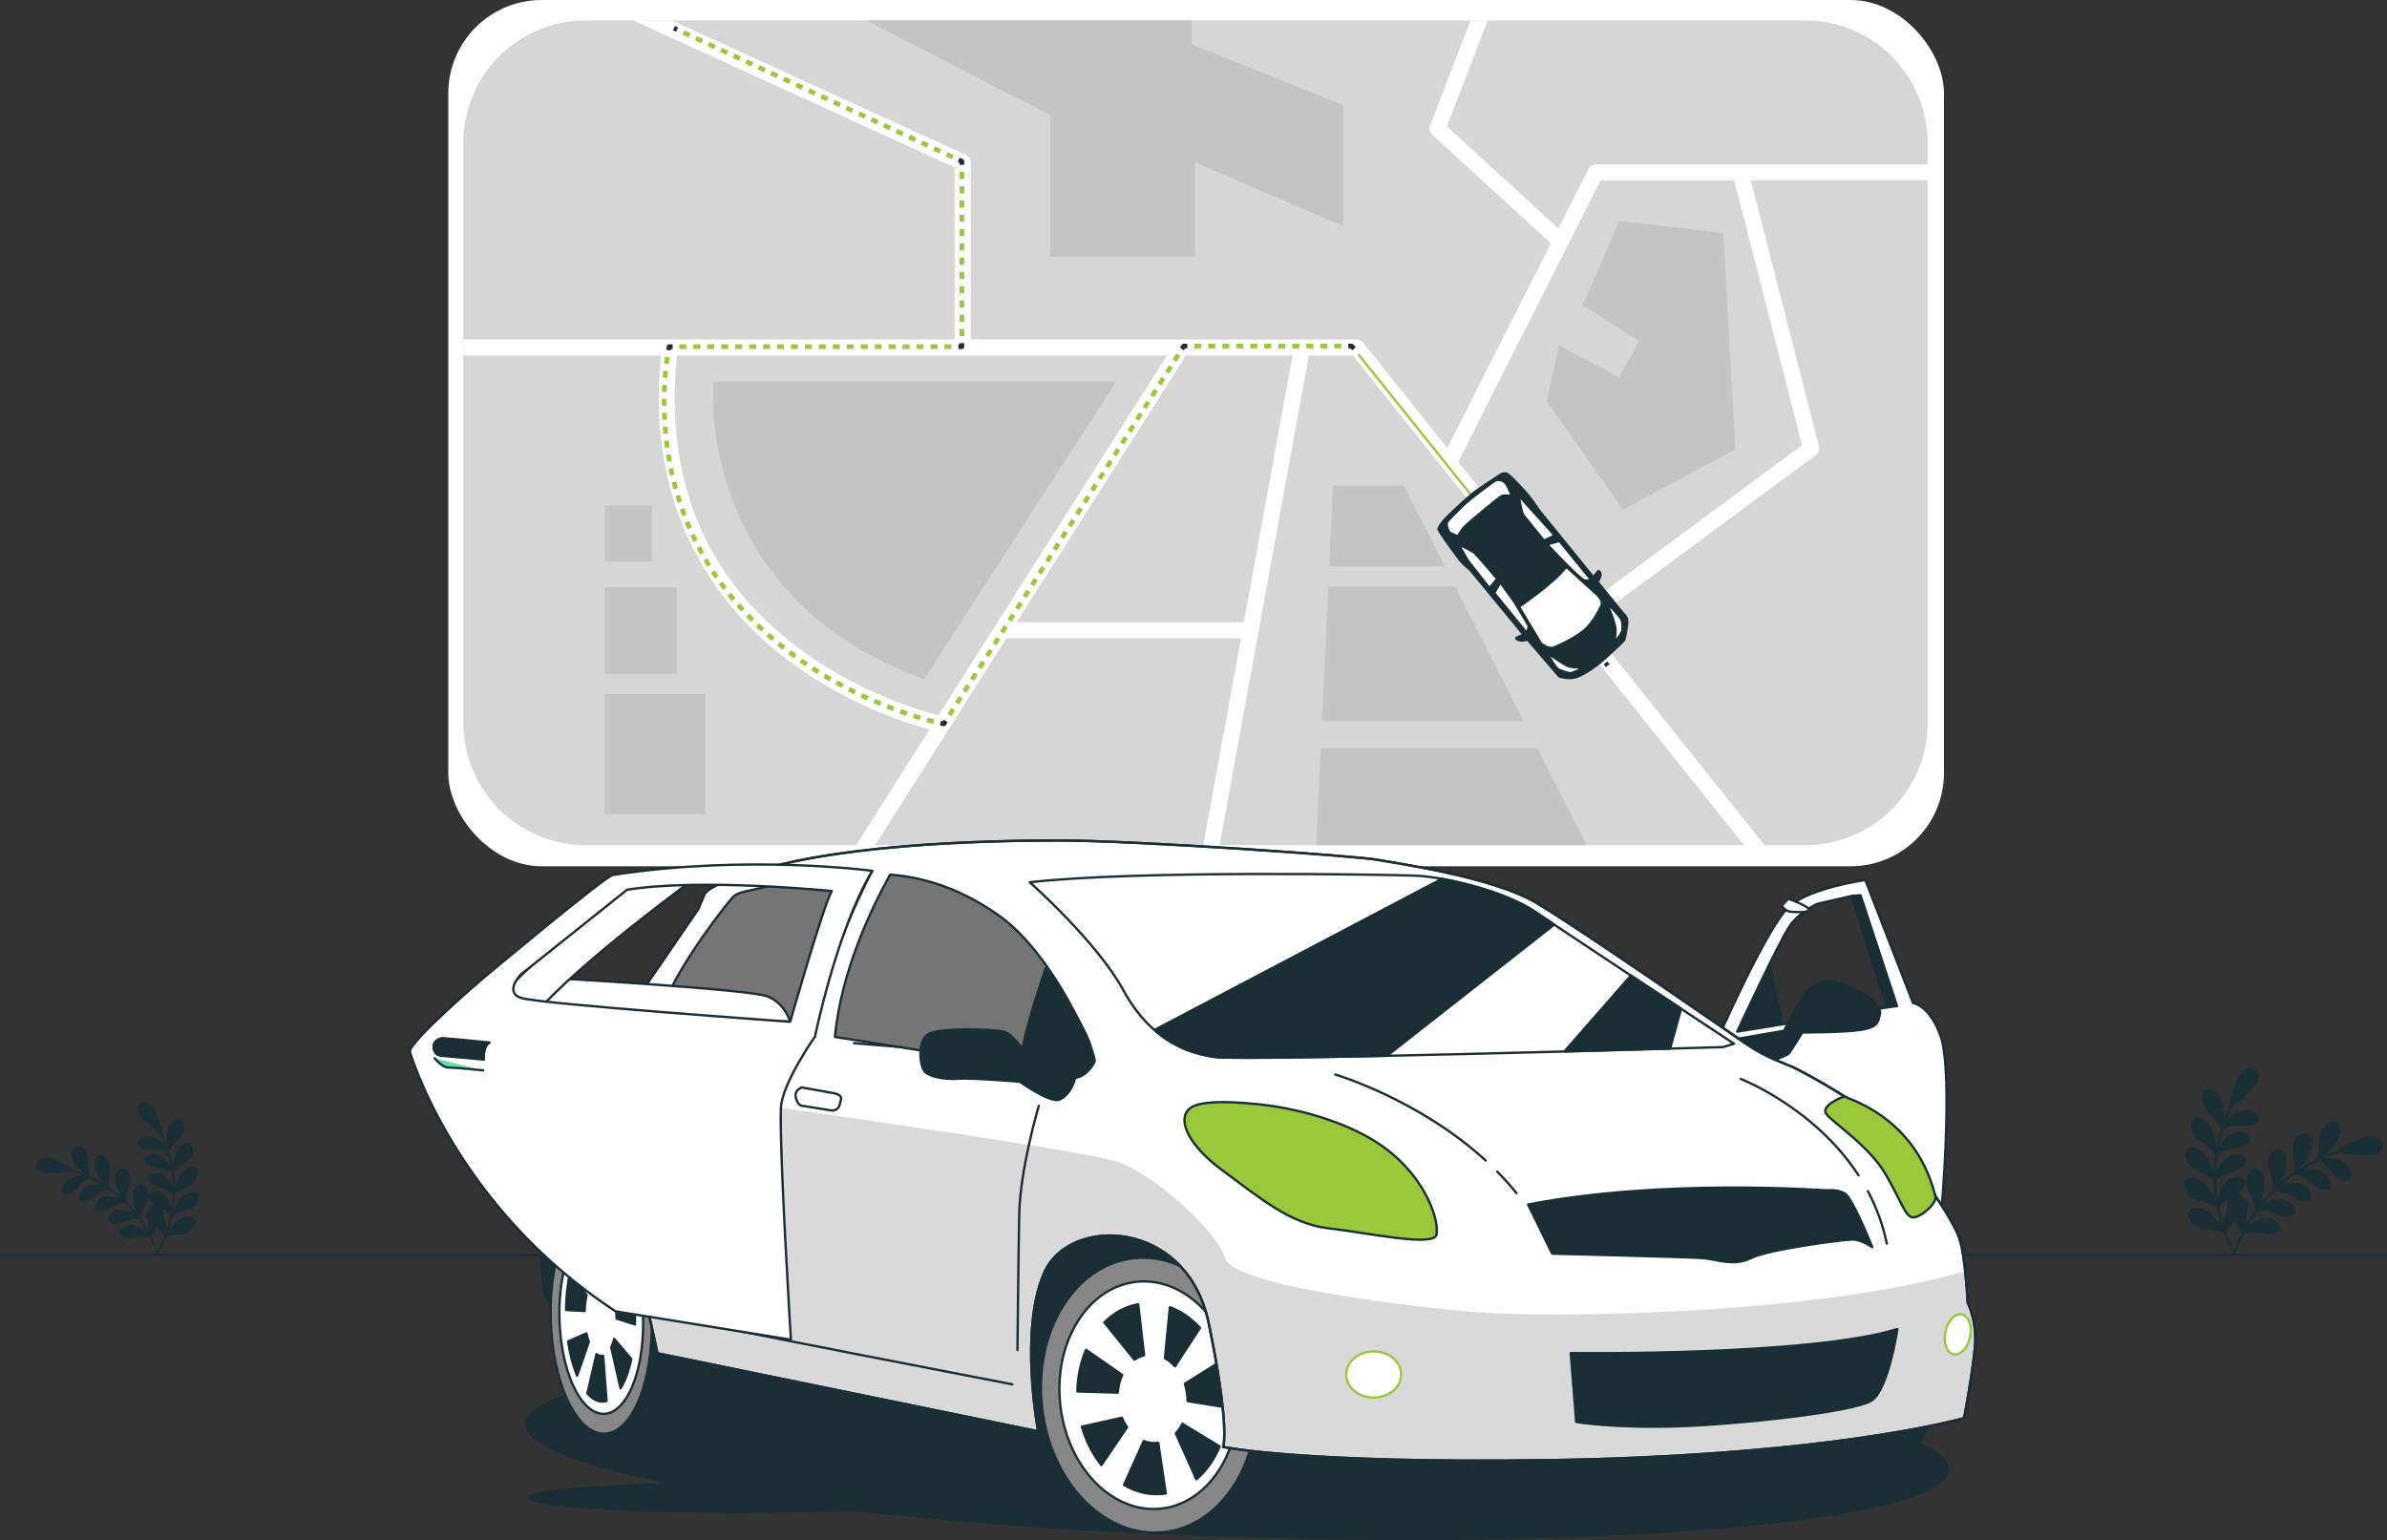 <?xml version="1.0" encoding="UTF-8"?>
<svg id="_Слой_1" data-name=" Слой 1" xmlns="http://www.w3.org/2000/svg" viewBox="0 0 1019.76 657.99">
  <rect x="0" y="0" width="1019.76" height="657.99" fill="#333333" stroke="none"/>
  <defs>
    <style>
      .cls-1 {
        fill: #5ae4a7;
      }

      .cls-1, .cls-2, .cls-3, .cls-4, .cls-5, .cls-6, .cls-7, .cls-8, .cls-9, .cls-10, .cls-11, .cls-12, .cls-13, .cls-14 {
        stroke-linejoin: round;
      }

      .cls-1, .cls-2, .cls-4, .cls-6, .cls-7, .cls-9, .cls-11, .cls-12, .cls-14 {
        stroke-linecap: round;
      }

      .cls-1, .cls-2, .cls-6, .cls-7, .cls-9, .cls-11, .cls-12, .cls-13, .cls-14 {
        stroke: #1a2e35;
      }

      .cls-2 {
        stroke-width: 1px;
      }

      .cls-2, .cls-12 {
        fill: #878787;
      }

      .cls-3 {
        stroke-dasharray: 0 0 0 0 0 0 2.98 2.98;
      }

      .cls-3, .cls-4, .cls-15, .cls-5, .cls-8, .cls-10 {
        stroke: #99c93a;
      }

      .cls-3, .cls-15, .cls-5, .cls-6, .cls-8, .cls-10, .cls-13 {
        fill: none;
      }

      .cls-3, .cls-5, .cls-8, .cls-10, .cls-13 {
        stroke-width: 2px;
      }

      .cls-16 {
        fill: #c4c4c4;
      }

      .cls-16, .cls-17, .cls-18, .cls-19, .cls-20 {
        stroke-width: 0px;
      }

      .cls-4, .cls-18, .cls-9 {
        fill: #fff;
      }

      .cls-15 {
        stroke-miterlimit: 10;
      }

      .cls-5 {
        stroke-dasharray: 0 0 0 0 0 0 3.05 3.05;
      }

      .cls-17, .cls-7 {
        fill: #1a2e35;
      }

      .cls-8 {
        stroke-dasharray: 0 0 0 0 0 0 2.95 2.95;
      }

      .cls-19 {
        isolation: isolate;
        opacity: .15;
      }

      .cls-10 {
        stroke-dasharray: 0 0 0 0 0 0 2.99 2.99;
      }

      .cls-11 {
        fill: #99c93a;
      }

      .cls-20 {
        fill: #d6d6d6;
      }

      .cls-14 {
        fill: #757575;
      }
    </style>
  </defs>
  <g>
    <g>
      <path class="cls-17" d="m954.45,536.13c-.26-.11-.39-.39-.31-.66,7.31-22.39,26.09-39.64,49.01-45.01.29-.07.58.11.65.4.07.29-.11.58-.4.65-22.56,5.28-41.04,22.26-48.23,44.29-.09.28-.4.44-.68.34-.01,0-.03,0-.04-.01Z"/>
      <g>
        <path class="cls-17" d="m972.45,521.76c-5.06-4.19-13.08,2.76-12.96,3-.57.98-1.11,1.97-1.63,2.98,1.11-1.03,4.79-1.61,9.62-.53,4.83.9,9.94-1.64,4.97-5.46h0Z"/>
        <path class="cls-17" d="m957.28,510.35c-5.11-3.93-7.61,4.6-4.28,8.58,3.14,4.01,4.83,7.27,4.77,8.78.45-1.05.93-2.08,1.43-3.09-.25-.03,2.78-10.36-1.92-14.26h0Z"/>
      </g>
      <g>
        <path class="cls-17" d="m978.95,514.5c-4.29-4.97-13.3.45-13.21.69-.71.85-1.41,1.72-2.08,2.62,1.26-.8,4.96-.72,9.53,1.17,4.59,1.72,10.03.11,5.77-4.48h-.01Z"/>
        <path class="cls-17" d="m965.92,500.7c-4.38-4.73-8.23,3.2-5.6,7.66,2.43,4.46,3.56,7.94,3.25,9.39.61-.94,1.25-1.86,1.91-2.76-.24-.06,4.42-9.65.44-14.29h0Z"/>
      </g>
      <g>
        <path class="cls-17" d="m986.54,508.45c-3.41-5.61-13.16-1.8-13.11-1.55-.84.72-1.67,1.45-2.48,2.21,1.37-.57,4.99.14,9.17,2.78,4.23,2.48,9.85,1.81,6.42-3.44Z"/>
        <path class="cls-17" d="m976,492.67c-3.53-5.39-8.63,1.77-6.77,6.6,1.66,4.8,2.2,8.41,1.66,9.78.75-.81,1.53-1.61,2.32-2.38-.24-.1,5.93-8.74,2.79-13.99h0Z"/>
      </g>
      <g>
        <path class="cls-17" d="m995.04,503.75c-2.43-6.1-12.69-3.97-12.68-3.71-.95.56-1.88,1.15-2.81,1.76,1.44-.33,4.89.97,8.57,4.28,3.75,3.15,9.42,3.42,6.92-2.33h0Z"/>
        <path class="cls-17" d="m987.3,486.42c-2.58-5.91-8.83.32-7.8,5.38.83,5.01.77,8.66,0,9.91.88-.67,1.77-1.33,2.69-1.96-.22-.13,7.32-7.63,5.11-13.34h0Z"/>
      </g>
      <g>
        <path class="cls-17" d="m1004.3,500.52c-1.37-6.43-11.93-6.02-11.95-5.77-1.04.4-2.06.82-3.07,1.27,1.48-.09,4.67,1.77,7.75,5.64,3.18,3.73,8.76,4.94,7.27-1.15h0Z"/>
        <path class="cls-17" d="m999.59,482.13c-1.55-6.26-8.84-1.16-8.68,4.02-.03,5.08-.72,8.67-1.68,9.79.98-.52,1.98-1.02,2.99-1.49-.21-.17,8.57-6.32,7.37-12.32h0Z"/>
      </g>
      <g>
        <path class="cls-17" d="m998.34,492.31c-.15-.09,7.82-5.45,13.01-6.29,5.07-.98,7.01,2.6,6.17,4.69-.81,2.12-4.37,2.66-7.39,2.48-2.97-.42-11.75-1.03-11.79-.88Z"/>
        <path class="cls-17" d="m998.2,492.64s-.03-.01-.04-.02c-.13-.08-.2-.23-.18-.38,0-.01,0-.02.01-.03.03-.1.05-.17.18-.22,1.28-1.23,8.65-5.6,13.11-6.33,2.5-.48,4.64.09,5.86,1.56.88,1.06,1.16,2.48.7,3.61-1.09,2.87-6.2,2.79-7.74,2.7-2.9-.4-10.89-.96-11.65-.9-.08.03-.18.03-.26,0h.01Zm16.86-6.06c-.85-.35-2.03-.52-3.65-.21-4.09.67-9.87,4.14-11.99,5.57.75.03,1.92.11,3.74.24,2.35.17,5.43.43,7.02.65,2.89.17,6.27-.33,7-2.25.36-.9.13-2.03-.59-2.9-.29-.35-.78-.8-1.53-1.11h0Z"/>
      </g>
    </g>
    <g>
      <path class="cls-17" d="m954.84,535.69c-.25.12-.56.02-.69-.23-11.44-20.59-11.29-46.09.37-66.54.15-.26.47-.35.73-.2s.35.47.2.73c-11.48,20.13-11.62,45.22-.37,65.49.14.26.05.59-.21.73-.01,0-.02.01-.04.02h.01Z"/>
      <g>
        <path class="cls-17" d="m956.56,512.73c-6.52.86-6.88,11.46-6.62,11.54.33,1.08.69,2.15,1.07,3.22,0-1.51,2.08-4.6,6.16-7.41,3.94-2.93,5.56-8.4-.61-7.35Z"/>
        <path class="cls-17" d="m937.88,516.08c-6.36,1.07-1.81,8.71,3.38,8.97,5.07.43,8.62,1.41,9.67,2.48-.46-1.04-.89-2.09-1.29-3.15-.2.16-5.7-9.09-11.76-8.3h0Z"/>
      </g>
      <g>
        <path class="cls-17" d="m955.66,503.02c-6.56-.24-8.72,10.05-8.48,10.15.14,1.1.3,2.21.5,3.31.27-1.47,2.84-4.13,7.34-6.18,4.39-2.2,6.91-7.27.64-7.28h0Z"/>
        <path class="cls-17" d="m936.68,503.18c-6.45,0-3.25,8.21,1.81,9.31,4.92,1.25,8.24,2.79,9.1,4.01-.27-1.09-.51-2.18-.73-3.28-.21.14-4.06-9.8-10.17-10.04h-.01Z"/>
      </g>
      <g>
        <path class="cls-17" d="m956.39,493.35c-6.43-1.32-10.27,8.41-10.06,8.55-.05,1.1-.07,2.21-.07,3.32.51-1.39,3.5-3.56,8.28-4.83,4.69-1.42,8.02-5.99,1.85-7.04Z"/>
        <path class="cls-17" d="m937.66,490.33c-6.36-1.08-4.58,7.53.23,9.45,4.64,2.05,7.66,4.11,8.29,5.44-.08-1.11-.14-2.22-.16-3.33-.23.11-2.37-10.29-8.35-11.56h-.01Z"/>
      </g>
      <g>
        <path class="cls-17" d="m958.74,483.91c-6.12-2.37-11.54,6.6-11.35,6.77-.23,1.08-.44,2.16-.62,3.26.74-1.28,4.04-2.92,8.96-3.37,4.86-.61,8.91-4.57,3-6.65h0Z"/>
        <path class="cls-17" d="m940.77,477.8c-6.09-2.13-5.78,6.69-1.36,9.38,4.24,2.8,6.86,5.33,7.27,6.74.1-1.1.23-2.2.39-3.3-.25.07-.61-10.56-6.3-12.82h0Z"/>
      </g>
      <g>
        <path class="cls-17" d="m962.67,474.94c-5.64-3.37-12.53,4.64-12.36,4.83-.41,1.03-.8,2.07-1.16,3.12.94-1.14,4.48-2.22,9.41-1.84,4.9.21,9.58-3.06,4.11-6.11Z"/>
        <path class="cls-17" d="m945.99,465.88c-5.64-3.12-6.86,5.69-2.96,9.09,3.7,3.48,5.87,6.43,6.03,7.89.29-1.07.6-2.14.94-3.2-.26.04,1.2-10.58-4.01-13.78Z"/>
      </g>
      <g>
        <path class="cls-17" d="m952.6,473.72c-.17.05,1.33-9.44,4.24-13.81,2.73-4.38,6.67-3.37,7.64-1.33,1,2.03-1.03,5.01-3.21,7.1-2.32,1.89-8.75,7.91-8.67,8.04h0Z"/>
        <path class="cls-17" d="m952.75,474.04s-.03.01-.04.02c-.14.04-.31,0-.4-.13,0,0-.01-.02-.02-.03-.05-.09-.09-.15-.04-.28-.03-1.77,1.78-10.15,4.29-13.91,1.35-2.16,3.22-3.34,5.13-3.23,1.38.08,2.61.84,3.13,1.94,1.36,2.75-2.17,6.45-3.29,7.51-2.27,1.85-8.11,7.32-8.59,7.93-.04.08-.1.15-.18.18h.01Zm7.03-16.48c-.83.38-1.76,1.13-2.64,2.53-2.3,3.45-3.68,10.05-4.08,12.58.53-.53,1.39-1.33,2.72-2.58,1.72-1.61,4.01-3.68,5.25-4.7,2.09-2,4.03-4.82,3.12-6.66-.41-.87-1.4-1.47-2.52-1.54-.46-.03-1.11.03-1.85.37h0Z"/>
      </g>
    </g>
  </g>
  <g>
    <g>
      <path class="cls-17" d="m67.5,536.14c.21-.09.32-.32.25-.54-5.97-18.3-21.32-32.4-40.06-36.79-.24-.06-.47.09-.53.33-.06.24.09.47.33.53,18.44,4.32,33.55,18.19,39.43,36.21.08.23.32.36.55.28.01,0,.02,0,.03-.01h0Z"/>
      <g>
        <path class="cls-17" d="m52.79,524.39c4.14-3.42,10.69,2.26,10.59,2.46.46.8.91,1.61,1.33,2.44-.91-.84-3.91-1.32-7.86-.43-3.95.73-8.13-1.34-4.06-4.46h0Z"/>
        <path class="cls-17" d="m65.19,515.06c4.18-3.21,6.22,3.76,3.49,7.01-2.57,3.27-3.95,5.94-3.9,7.17-.37-.85-.76-1.7-1.17-2.53.21-.03-2.27-8.47,1.57-11.66h.01Z"/>
      </g>
      <g>
        <path class="cls-17" d="m47.48,518.45c3.51-4.06,10.87.36,10.8.57.58.7,1.15,1.41,1.7,2.14-1.03-.66-4.05-.59-7.79.96-3.76,1.41-8.2.09-4.72-3.66h.01Z"/>
        <path class="cls-17" d="m58.13,507.18c3.58-3.87,6.73,2.62,4.57,6.26-1.99,3.65-2.91,6.49-2.66,7.68-.5-.77-1.02-1.52-1.56-2.26.2-.05-3.61-7.89-.36-11.68h.01Z"/>
      </g>
      <g>
        <path class="cls-17" d="m41.28,513.51c2.79-4.59,10.75-1.47,10.72-1.27.69.58,1.36,1.19,2.02,1.81-1.12-.47-4.08.11-7.49,2.27-3.46,2.02-8.05,1.48-5.25-2.81Z"/>
        <path class="cls-17" d="m49.89,500.61c2.89-4.41,7.06,1.45,5.54,5.39-1.35,3.92-1.8,6.87-1.36,7.99-.62-.66-1.25-1.31-1.9-1.95.19-.08-4.85-7.14-2.28-11.44h0Z"/>
      </g>
      <g>
        <path class="cls-17" d="m34.32,509.67c1.98-4.99,10.37-3.24,10.37-3.03.78.46,1.54.94,2.29,1.44-1.18-.27-4,.8-7,3.5-3.07,2.57-7.7,2.8-5.65-1.9h-.01Z"/>
        <path class="cls-17" d="m40.66,495.5c2.11-4.83,7.22.26,6.38,4.4-.68,4.09-.63,7.08,0,8.1-.72-.55-1.45-1.09-2.2-1.6.18-.11-5.98-6.24-4.18-10.9Z"/>
      </g>
      <g>
        <path class="cls-17" d="m26.76,507.03c1.12-5.25,9.75-4.92,9.77-4.72.85.33,1.68.67,2.51,1.04-1.21-.07-3.82,1.45-6.34,4.61-2.6,3.05-7.16,4.04-5.95-.94h0Z"/>
        <path class="cls-17" d="m30.61,492c1.27-5.12,7.23-.95,7.09,3.28.03,4.15.59,7.09,1.37,8-.8-.42-1.62-.83-2.44-1.22.17-.14-7-5.17-6.02-10.07h0Z"/>
      </g>
      <g>
        <path class="cls-17" d="m31.63,500.32c.12-.07-6.39-4.45-10.63-5.14-4.15-.8-5.73,2.12-5.05,3.84.66,1.73,3.57,2.17,6.04,2.03,2.43-.34,9.6-.84,9.64-.72h0Z"/>
        <path class="cls-17" d="m31.74,500.59s.02-.01.03-.02c.11-.06.17-.19.14-.31v-.03c-.02-.08-.04-.14-.15-.18-1.05-1-7.07-4.58-10.72-5.17-2.04-.39-3.79.07-4.79,1.28-.72.87-.95,2.03-.58,2.95.89,2.34,5.07,2.28,6.33,2.21,2.37-.33,8.9-.78,9.52-.73.07.02.14.02.21,0h.01Zm-13.79-4.96c.69-.28,1.66-.43,2.99-.17,3.35.54,8.07,3.39,9.8,4.55-.62.02-1.57.09-3.06.2-1.92.14-4.44.35-5.74.54-2.36.14-5.13-.27-5.73-1.84-.29-.73-.1-1.66.48-2.37.24-.29.63-.65,1.25-.9h.01Z"/>
      </g>
    </g>
    <g>
      <path class="cls-17" d="m67.19,535.78c.21.1.46.02.57-.19,9.35-16.83,9.23-37.67-.31-54.39-.12-.21-.39-.28-.6-.16s-.28.39-.16.6c9.39,16.45,9.5,36.96.3,53.53-.12.21-.04.48.17.6,0,0,.02.01.03.01Z"/>
      <g>
        <path class="cls-17" d="m65.78,517.01c5.33.7,5.62,9.37,5.41,9.43-.27.88-.56,1.76-.88,2.64,0-1.24-1.7-3.76-5.03-6.06-3.22-2.39-4.55-6.87.5-6.01Z"/>
        <path class="cls-17" d="m81.05,519.74c5.2.88,1.48,7.12-2.76,7.33-4.15.35-7.04,1.15-7.91,2.03.37-.85.73-1.71,1.06-2.58.16.13,4.66-7.43,9.61-6.78Z"/>
      </g>
      <g>
        <path class="cls-17" d="m66.52,509.07c5.36-.19,7.13,8.21,6.93,8.3-.11.9-.25,1.8-.41,2.7-.22-1.2-2.32-3.37-6-5.05-3.59-1.79-5.65-5.94-.52-5.95Z"/>
        <path class="cls-17" d="m82.03,509.21c5.27,0,2.66,6.71-1.48,7.61-4.02,1.02-6.74,2.28-7.43,3.27.22-.89.42-1.78.59-2.68.17.11,3.32-8.01,8.32-8.21h0Z"/>
      </g>
      <g>
        <path class="cls-17" d="m65.92,501.16c5.26-1.08,8.4,6.88,8.22,6.99.04.9.06,1.81.05,2.71-.42-1.14-2.86-2.91-6.77-3.95-3.84-1.16-6.56-4.89-1.51-5.76h0Z"/>
        <path class="cls-17" d="m81.23,498.7c5.19-.88,3.74,6.16-.18,7.73-3.8,1.68-6.26,3.36-6.78,4.44.07-.9.11-1.81.13-2.72.19.09,1.94-8.41,6.83-9.45Z"/>
      </g>
      <g>
        <path class="cls-17" d="m64,493.45c5-1.94,9.43,5.4,9.28,5.53.19.88.36,1.77.51,2.66-.6-1.05-3.3-2.39-7.33-2.75-3.97-.5-7.29-3.74-2.45-5.44h-.01Z"/>
        <path class="cls-17" d="m78.69,488.46c4.98-1.74,4.72,5.47,1.11,7.67-3.46,2.29-5.61,4.36-5.94,5.51-.08-.9-.19-1.8-.32-2.7.2.06.5-8.63,5.15-10.48Z"/>
      </g>
      <g>
        <path class="cls-17" d="m60.79,486.11c4.61-2.75,10.24,3.8,10.1,3.95.34.84.65,1.69.95,2.55-.77-.93-3.66-1.81-7.69-1.51-4,.17-7.83-2.5-3.36-4.99Z"/>
        <path class="cls-17" d="m74.42,478.71c4.61-2.55,5.61,4.65,2.42,7.43-3.03,2.85-4.8,5.25-4.93,6.45-.23-.88-.49-1.75-.77-2.62.22.03-.98-8.65,3.28-11.27h0Z"/>
      </g>
      <g>
        <path class="cls-17" d="m69.02,485.12c.14.04-1.09-7.71-3.47-11.29-2.24-3.58-5.46-2.75-6.24-1.09-.82,1.66.84,4.1,2.63,5.8,1.9,1.55,7.15,6.46,7.09,6.57h0Z"/>
        <path class="cls-17" d="m68.89,485.38s.02,0,.04.01c.12.04.25,0,.33-.11,0,0,0-.02.01-.03.04-.07.07-.12.03-.23.02-1.45-1.46-8.3-3.5-11.37-1.1-1.76-2.63-2.73-4.2-2.64-1.13.07-2.13.69-2.56,1.59-1.11,2.25,1.78,5.27,2.69,6.14,1.85,1.51,6.63,5.99,7.02,6.48.03.07.08.12.15.15h-.01Zm-5.75-13.47c.68.31,1.44.92,2.16,2.07,1.88,2.82,3.01,8.22,3.33,10.28-.44-.43-1.13-1.09-2.23-2.11-1.41-1.31-3.28-3.01-4.3-3.84-1.71-1.64-3.29-3.94-2.55-5.45.34-.71,1.15-1.21,2.06-1.26.37-.02.91.02,1.51.3h.02Z"/>
      </g>
    </g>
  </g>
  <line class="cls-6" x1="1019.26" y1="536.17" x2=".5" y2="536.17"/>
  <g>
    <rect class="cls-18" x="191.51" width="638.98" height="370.11" rx="39.9" ry="39.9"/>
    <g>
      <path class="cls-20" d="m771.25,8.73H250.19c-28.85,0-52.24,23.41-52.24,52.26v90.88h0v69.59h0v87.37c0,28.85,23.39,52.26,52.24,52.26h521.05c28.87,0,52.26-23.41,52.26-52.26V60.99c0-28.85-23.39-52.26-52.26-52.26h0Z"/>
      <g>
        <path class="cls-18" d="m579.58,145.02h-164.87v-75.69c0-1.34-.78-2.56-2-3.11l-125.68-57.48h-16.46l137.3,62.8v73.49h-209.92v6.85h84.41c-6.75,68.35,25.48,108.4,54.05,130.02,24.65,18.67,50.2,26.97,60.68,29.81l-31.35,49.38h8.11l56.15-88.44v.06h100.18l-16.12,88.38h6.96l38.16-209.21h18.77l167.12,209.21h8.77l-75.58-94.62,97.56-72.11c.89-.66,1.39-1.68,1.39-2.75,0-.28-.04-.57-.11-.85l-29.11-113.68h75.53v-6.85h-141.79c-1.29,0-2.47.73-3.06,1.88l-12.92,25.53-47.6-43.64,17.41-45.26h-7.34l-17.3,44.98c-.5,1.31-.16,2.8.88,3.75l50.74,46.51-44.23,87.44-36.04-45.11c-.65-.81-1.63-1.29-2.68-1.29h-.01Zm104.23-67.95h57.09l28.98,113.14-95.92,70.9-50.97-63.81,60.82-120.23h0Zm-131.62,74.8l-20.79,113.98h-97.11l72.37-113.98h45.53Zm-53.65,0l-97.62,153.75c-8.07-2.06-35.02-9.96-60.4-29.19-39.49-29.9-56.73-71.81-51.31-124.56h209.33Z"/>
        <g>
          <polygon class="cls-16" points="509.09 8.73 509.09 18.99 573.83 44.88 573.83 96.66 510.53 69.33 510.53 109.6 448.68 109.6 448.68 49.19 370.14 8.73 509.09 8.73"/>
          <rect class="cls-16" x="258.44" y="296.46" width="42.81" height="51.37"/>
          <rect class="cls-16" x="258.44" y="250.91" width="30.82" height="36.99"/>
          <path class="cls-16" d="m394.77,290.16l82.1-127.13h-172.15s-8.83,90.93,90.05,127.13Z"/>
          <rect class="cls-16" x="258.44" y="215.99" width="19.98" height="23.97"/>
          <polygon class="cls-16" points="660.83 171.47 693.36 217.7 741.31 192.02 736.17 99.55 691.65 94.41 676.24 130.37 700.21 145.78 691.65 161.19 665.97 147.5 660.83 171.47"/>
          <g>
            <polygon class="cls-16" points="564.25 319.62 656.74 319.62 677.84 361.09 562.29 361.09 564.25 319.62"/>
            <polygon class="cls-16" points="621.65 250.57 567.49 250.57 564.79 308.11 650.9 308.11 621.65 250.57"/>
            <polygon class="cls-16" points="567.89 241.94 617.27 241.94 599.72 207.42 569.51 207.42 567.89 241.94"/>
          </g>
        </g>
      </g>
    </g>
  </g>
  <g>
    <line class="cls-13" x1="287.92" y1="12.02" x2="289.28" y2="12.65"/>
    <line class="cls-8" x1="291.95" y1="13.89" x2="408.24" y2="67.67"/>
    <polyline class="cls-13" points="409.57 68.28 410.93 68.91 410.93 70.41"/>
    <line class="cls-5" x1="410.93" y1="73.46" x2="410.93" y2="145.07"/>
    <polyline class="cls-13" points="410.93 146.6 410.93 148.1 409.43 148.1"/>
    <line class="cls-3" x1="406.46" y1="148.1" x2="288.86" y2="148.1"/>
    <path class="cls-13" d="m287.37,148.1h-1.5s-.12.51-.3,1.47"/>
    <path class="cls-10" d="m285.08,152.51c-2.35,15.7-6.66,70.25,37.17,113.21,30.39,29.79,67.5,40.39,78.05,42.92"/>
    <path class="cls-13" d="m401.77,308.98c.95.21,1.46.31,1.46.31l.8-1.27"/>
    <line class="cls-10" x1="405.64" y1="305.5" x2="504.13" y2="150.37"/>
    <polyline class="cls-13" points="504.93 149.11 505.74 147.84 507.24 147.84"/>
    <line class="cls-10" x1="510.23" y1="147.84" x2="574.5" y2="147.84"/>
    <polyline class="cls-13" points="575.99 147.84 577.49 147.84 578.43 149.01"/>
    <line class="cls-15" x1="580.31" y1="151.37" x2="684.96" y2="282.04"/>
    <line class="cls-13" x1="685.9" y1="283.22" x2="686.84" y2="284.39"/>
  </g>
  <g>
    <path class="cls-7" d="m617.46,221.66c-1.6,1.73-2.94,3.79-2.93,4.47,0,.68,8.27,12.06,9.42,13.45,1.15,1.4,4.29,4.04,4.29,4.04l22.64,27.51c-.74.32-2.63,1.15-3.01,1.36-.48.26.58,1.04,1.78,1.15,1.2.12,2.98-.39,2.98-.39l13.5,15.74s4.17,1.39,7.38.26c3.21-1.12,8.77-4.74,13.34-9.05s5.98-5.61,5.98-5.61c0,0,.92-.89,1.11-1.33.19-.43,1.79-7.53,1.04-9.11s-1.47-1.96-1.47-1.96c0,0-10.39-12.79-10.93-13.45-.02-.02-.04-.04-.05-.06.3-.59,1.21-2.38,1.27-3,.07-.75-.64-1.95-.97-1.68-.29.24-1.78,2.23-2.09,2.65l-23.2-28.51s-2.83-4.28-4.66-6.49c-1.82-2.22-8.04-8.94-9.29-9.29-1.25-.35-2.29.23-2.53.43-.25.2-8.06,5.26-10.74,7.19-2.68,1.93-11.24,9.94-12.84,11.67h-.02Z"/>
    <path class="cls-18" d="m677.18,247.55l1.74-.06-12.89-15.83-4.12,1.19s12.58,13.61,15.26,14.7h.01Z"/>
    <path class="cls-18" d="m659.74,230.37l3.65-1.76-13.84-15.32s1.09,5.85,1.63,6.5c.54.66,8.57,10.57,8.57,10.57h-.01Z"/>
    <path class="cls-18" d="m622.69,228.51s1.16-2.61,3.64-4.78c2.48-2.18,13.92-11.87,15.09-12.28,1.17-.41,3.72-.17,3.72-.17,0,0-1.38-3.68-2.62-4.86-1.25-1.18-3.08-.9-3.56-.65-.48.26-10.47,7.52-13.06,10.06s-7.01,6.87-7.3,7.52c-.29.65.31,3.05.93,3.64s3.18,1.52,3.18,1.52h-.02Z"/>
    <path class="cls-18" d="m624.37,233.73s4.4,2.16,5.1,2.69,9.52,10.89,9.52,10.89l-2.65,3.14-8.87-11.28-3.1-5.44Z"/>
    <path class="cls-18" d="m638.94,253.27l2.08-3.5s5.01,6.75,6.11,8.6c1.1,1.84,5.46,9.14,5.46,9.14l-.42,2-13.23-16.24h0Z"/>
    <path class="cls-18" d="m649.6,259.37s14.39-9.78,19.58-16.53l12.98,11.76s1.62,1.97,1.66,2.35.02,1.36.02,1.36c0,0-3.28,7.38-7.78,10.95s-12.07,6.91-12.92,7.05c-.84.14-2.23-.37-2.23-.37l-2.08-1.18-9.23-15.4h0Z"/>
    <path class="cls-18" d="m687.79,259.6s2.76,6.54,2.88,9.19-.32,4.12-.32,4.12c0,0,2.12-2.44,2.27-3.93.15-1.5.07-3.09-.42-4.19s-4.41-5.19-4.41-5.19h0Z"/>
    <path class="cls-18" d="m662.43,280.48s5.58,3.94,7.34,4.56c1.75.62,4.77.61,4.77.61,0,0-2.7,1.4-3.62,1.46-.91.06-4.42-1.18-5.12-1.71-.7-.52-3.28-4.32-3.37-4.93h0Z"/>
  </g>
  <g>
    <path class="cls-14" d="m372.63,372.05s-14.31,36.54-17.72,48.12-4.77,29.29-4.77,29.29l109.25,11.06s18.8-4.93,17.44-15.14c-1.36-10.22-13.62-29.23-30.65-45.63s-42.91-29.97-51.08-29.97-22.47,2.29-22.47,2.29v-.02Z"/>
    <g>
      <polygon class="cls-7" points="755.7 411.13 762.13 440.4 737.86 445.4 755.7 411.13"/>
      <path class="cls-9" d="m829.06,442.68c-4.71-13.34-11.77-14.13-11.77-14.13l-20.4-52.58s-22.76,3.14-32.18,10.99c-9.42,7.85-31.39,58.07-31.39,58.07l17.27,109.08s71.42-14.91,73.77-16.48c2.35-1.57,4.71-16.48,5.49-25.9.78-9.42,3.92-55.72-.78-69.06h0Zm-86.92-1.92s18.56-39.98,22.84-45.69,11.42-8.92,11.42-8.92l14.76-3.37,14.87,47.63-63.89,10.35Z"/>
      <path class="cls-7" d="m741.43,443.97l20.7-3.57s8.21-15.71,10.71-17.85,6.07-4.28,12.14-2.86c6.07,1.43,18.92,8.57,18.2,13.21s-1.78,6.07-8.57,7.14c-6.78,1.07-24.63,1.07-24.63,1.07,0,0-4.64,7.5-5.71,8.92-1.07,1.43-18.56,7.14-18.56,7.14,0,0-2.14-5.71-4.28-13.21h0Z"/>
    </g>
    <path class="cls-7" d="m528.48,579.83c-167.63-5.32-303.52,7.48-303.52,28.59,0,8.91,24.21,17.88,64.79,25.67-36.69.74-63.43,3.04-63.43,5.77,0,3.33,39.85,6.02,89,6.02,17.79,0,34.34-.35,48.25-.96,47.48,5.39,104.1,9.44,164.91,11.37,167.63,5.32,303.52-7.48,303.52-28.59s-135.89-42.54-303.52-47.86h0Z"/>
    <path class="cls-7" d="m232.64,552.52s3.69,8,6.33,10.72c2.63,2.73,50.26,14.51,50.26,14.51l154.29,33.77,18.7-2,65.34,2.09s13.04-31.89-1.2-63.32c-14.24-31.42-85.42-43.69-105.55-37.31s-67.26,27-101.14,15.71-60.88-33.38-72.17-30.44c-11.29,2.95-16.69,21.11-16.69,28.97s1.84,27.3,1.84,27.3h0Z"/>
    <g>
      <path class="cls-7" d="m564.34,596.21c-1.35-32.43-23.04-58.77-48.46-58.84h-27.55l.48,11.62c-10.76,10.68-17.31,27.74-16.51,46.99.8,19.24,8.76,36.34,20.41,47.08l.49,11.76h27.55c25.42.07,44.93-26.17,43.58-58.6h.01Z"/>
      <ellipse class="cls-2" cx="490.79" cy="596.07" rx="45.9" ry="58.86" transform="translate(-62.63 57.65) rotate(-6.32)"/>
      <path class="cls-9" d="m526.37,616.08h0c.45-1.45.85-2.94,1.18-4.46h0c.34-1.52.61-3.08.83-4.67h0c.47-3.46.65-7.05.5-10.75-.33-7.87-2.11-15.31-4.99-21.9-.03-.06-.05-.12-.08-.18-.64-1.46-1.34-2.87-2.09-4.24-.05-.08-.09-.17-.14-.25-.75-1.35-1.55-2.66-2.39-3.92-.04-.07-.09-.14-.13-.2-7.44-10.98-18.38-18.01-30.32-18.04-10.22-.03-19.28,5.09-25.78,13.43h0c-.43.55-.85,1.12-1.26,1.7h0c-.41.58-.8,1.17-1.18,1.77h0c-.38.61-.74,1.21-1.09,1.83,0,.02-.02.03-.03.05-.34.61-.68,1.23-1,1.86-.02.03-.03.06-.05.09-.31.61-.61,1.24-.9,1.87-.02.05-.05.1-.07.15-.28.61-.54,1.24-.8,1.87-.03.07-.06.15-.09.22-.24.61-.47,1.23-.7,1.86-.03.1-.07.19-.1.29-.21.61-.41,1.22-.6,1.84-.04.12-.08.25-.12.37-.18.6-.34,1.2-.5,1.81-.04.15-.08.31-.12.46-.15.58-.28,1.17-.41,1.76-.04.18-.09.37-.12.55-.12.57-.22,1.14-.32,1.72-.04.22-.08.43-.12.64-.09.56-.17,1.12-.24,1.68-.03.24-.07.48-.1.72-.07.55-.12,1.1-.17,1.65-.02.26-.06.52-.08.79-.04.55-.07,1.1-.1,1.65-.01.28-.04.55-.05.83-.02.58-.03,1.17-.04,1.76,0,.25-.01.5-.01.75,0,.84.02,1.69.05,2.54.04,1.03.12,2.06.21,3.07.02.24.05.49.07.73.09.87.2,1.74.32,2.6.02.13.04.27.06.4.32,2.14.75,4.23,1.28,6.26h0c2.63,10.13,7.7,18.93,14.28,25.26.08.08.16.16.24.24.8.76,1.63,1.49,2.48,2.17.06.05.12.09.17.14,6.16,4.94,13.38,7.83,21.02,7.85,7.68.02,14.71-2.87,20.49-7.85h0c5.87-5.06,10.45-12.27,13.09-20.8l.02.03Z"/>
      <g>
        <path class="cls-7" d="m524.52,597.67c-.23-5.66-1.36-11.05-3.21-15.95l-15.14,9.49c.65,2.01,1.07,4.17,1.16,6.43.01.32,0,.64,0,.96l17.2,2.8c.04-1.23.04-2.47-.01-3.72h0Z"/>
        <path class="cls-7" d="m497.68,580.26c1.57.86,3.02,2.05,4.29,3.48l10.66-16.4c-3.7-4.05-8.08-7.11-12.84-8.86l-2.11,21.78h0Z"/>
        <path class="cls-7" d="m505.17,608.31c-.77,1.55-1.73,2.92-2.83,4.09l8.75,19.59c4.2-3.52,7.62-8.32,9.97-14l-15.9-9.69h.01Z"/>
        <path class="cls-7" d="m479.41,587.43l-15.44-10.74c-2.26,5.28-3.58,11.33-3.69,17.8l17.26.49c.18-2.75.84-5.31,1.87-7.55Z"/>
        <path class="cls-7" d="m484.66,580.9c1.26-.88,2.65-1.53,4.12-1.89l-2.53-21.78c-5.46.97-10.41,3.7-14.48,7.75l12.88,15.92h.01Z"/>
        <path class="cls-7" d="m494.83,616.43c-.54.07-1.08.12-1.64.12-1.57,0-3.1-.32-4.55-.9l-8.46,18.77c4.27,2.52,8.99,3.94,13.91,3.95,1.34,0,2.66-.11,3.95-.31l-3.21-21.63h0Z"/>
        <path class="cls-7" d="m479.28,605.7l-17.07,3.82c1.76,6.24,4.65,11.84,8.33,16.42l10.96-16.17c-.87-1.23-1.6-2.6-2.21-4.07h0Z"/>
      </g>
    </g>
    <path class="cls-7" d="m305.93,563.42c-.63-27.17-10.81-49.25-22.74-49.3h-27.49l2.29,98.41h27.49c11.93.05,21.08-21.93,20.45-49.11h0Z"/>
    <path class="cls-12" d="m278.44,563.42c.63,27.17-8.52,49.16-20.45,49.11-11.93-.05-22.1-22.13-22.74-49.3-.63-27.17,8.52-49.16,20.45-49.11,11.93.05,22.1,22.13,22.74,49.3Z"/>
    <path class="cls-9" d="m273.56,580.07h0c.21-1.22.4-2.46.55-3.74h0c.16-1.28.29-2.58.39-3.91h0c.22-2.9.31-5.91.23-9.01-.15-6.6-.99-12.83-2.34-18.35-.01-.05-.03-.1-.04-.15-.3-1.22-.63-2.41-.98-3.55-.02-.07-.04-.14-.06-.21-.35-1.13-.73-2.23-1.12-3.28-.02-.06-.04-.11-.06-.17-3.49-9.2-8.63-15.09-14.23-15.11-4.8-.02-9.05,4.27-12.09,11.25h0c-.2.46-.4.94-.59,1.42h0c-.19.48-.37.98-.55,1.48h0c-.18.51-.35,1.02-.51,1.54,0,.01,0,.03-.01.04-.16.51-.32,1.03-.47,1.55,0,.03-.01.05-.02.08-.15.51-.29,1.04-.42,1.57-.01.04-.02.08-.03.13-.13.51-.25,1.04-.37,1.57-.01.06-.03.12-.04.18-.11.51-.22,1.03-.33,1.56-.02.08-.03.16-.05.24-.1.51-.19,1.02-.28,1.54-.02.1-.04.21-.05.31-.08.5-.16,1-.24,1.51-.02.13-.04.26-.06.39-.07.49-.13.98-.19,1.48-.02.15-.04.31-.06.46-.06.48-.1.96-.15,1.44-.02.18-.04.36-.05.54-.04.47-.08.94-.11,1.41-.02.2-.03.4-.05.61-.03.46-.06.92-.08,1.39-.01.22-.03.44-.04.66-.02.46-.03.92-.05,1.38,0,.23-.02.46-.02.69-.01.49-.01.98-.02,1.47v.63c0,.71,0,1.42.03,2.13.02.87.06,1.72.1,2.57.01.21.02.41.03.61.04.73.09,1.46.15,2.18,0,.11.02.22.03.33.15,1.79.35,3.54.6,5.25h0c1.23,8.49,3.61,15.86,6.7,21.17.04.07.08.13.11.2.38.64.77,1.25,1.16,1.82.03.04.05.08.08.12,2.89,4.14,6.28,6.56,9.86,6.58,3.61.02,6.9-2.41,9.61-6.58h0c2.76-4.24,4.9-10.28,6.14-17.43h-.01Z"/>
    <path class="cls-7" d="m829.69,577.42c-1.35-32.43-23.04-58.77-48.46-58.84h-27.55c-25.42-.06-44.93,26.17-43.58,58.6s23.04,58.77,48.45,58.84h27.55c25.42.07,44.93-26.17,43.58-58.6h.01Z"/>
    <path class="cls-9" d="m840.63,556.62s-1.03-20.52-3.59-27.71c-2.57-7.18-10.26-17.96-10.26-17.96,0,0-7.7-17.96-20.52-29.24-12.83-11.29-33.86-22.58-38.99-25.14-5.13-2.57-11.8-4.1-21.55-10.77-9.75-6.67-70.29-48.74-89.27-60.03-18.98-11.29-60.03-16.93-68.24-18.47s-102.61-8.21-135.45-8.21-100.56,1.54-138.02,15.91c0,0-12.31,3.59-13.85,7.18s-2.57,6.16-2.57,6.16l-36.94,53.87s-13.34-1.03-17.44,10.26-2.57,26.68-2.57,26.68c0,0-9.75,24.11-10.26,42.07s1.54,31.3,1.54,31.3c0,0-2.57-32.84,5.13-43.1,7.7-10.26,23.6-2.57,29.76,15.91,6.16,18.47,13.34,52.85,13.34,52.85l162.64,33.35s-8.21-43.1,2.57-67.73c10.77-24.63,61.06-23.09,70.29,21.55,9.24,44.64,6.16,52.85,6.16,52.85,0,0,34.38,7.18,139.04,5.64,104.67-1.54,162.13-13.85,177.52-17.96,0,0,3.59-18.98,4.62-30.27,1.03-11.29-3.08-18.98-3.08-18.98h0Zm-373-103.13c-1.03,2.57-3.08,4.1-3.08,4.1-4.1,4.1-15.39,0-15.39,0,0,0-48.82-7.76-92.47-14.57,2.63-28.03,15.63-55.06,23.59-69.35,8.28.67,26.17,2.93,46.81,17.73,23.6,16.93,41.56,59.52,40.53,62.08h.01Z"/>
    <line class="cls-6" x1="364.87" y1="445.7" x2="385.18" y2="447.36"/>
    <path class="cls-19" d="m843.71,575.6c1.03-11.29-3.08-18.98-3.08-18.98,0,0-.33-6.57-1.08-13.57-64.2,18.94-179.07,20.22-211.1,17.39-36.8-3.25-102.09-12.15-104.99-22.73-2.89-10.58-28.14-34.64-45.46-41.13-14.84-5.57-187.13-29.42-236.05-36.12-1.5,9.42-.59,18.69-.59,18.69,0,0-9.75,24.11-10.26,42.07s1.54,31.3,1.54,31.3c0,0-2.57-32.84,5.13-43.1,7.7-10.26,23.6-2.57,29.76,15.91,6.16,18.47,13.34,52.85,13.34,52.85l162.64,33.35s-8.21-43.1,2.57-67.72c10.77-24.63,61.06-23.09,70.29,21.55,9.24,44.64,6.16,52.85,6.16,52.85,0,0,34.38,7.18,139.04,5.64,104.67-1.54,162.13-13.85,177.52-17.96,0,0,3.59-18.98,4.62-30.27v-.02Z"/>
    <path class="cls-7" d="m437.24,446.15c2.19-11.32,9.49-32.49,9.49-32.49,0,0,12.16,17.22,17.68,29.27s0,16.57-5.02,17.58c-5.02,1-24.61-5.52-24.61-5.52l2.46-8.84"/>
    <path class="cls-14" d="m366.22,373.63c-10.03.58-24.14,2.06-35.07,4.44-11.8,2.57-15.91,3.08-17.96,5.13-2.05,2.05-22.06,27.19-29.24,45.15,0,0,1.03,4.62,5.64,4.62,1.68,0,23.23,3.26,49.97,7.4,4.47-15.92,13.47-43.97,26.66-66.74h0Z"/>
    <path class="cls-6" d="m357.15,467.23l-14.59-2.64s-3.57,1.14-2.49,4.71c1.08,3.57,3.01,3.18,3.01,3.18l12.15,1.96s2.89.31,3.51-2.57,1.44-3.26-1.59-4.64h0Z"/>
    <path class="cls-6" d="m283.36,454.52l-11.14-2.14s-2.73.92-1.9,3.82c.83,2.9,2.3,2.59,2.3,2.59l9.28,1.59s2.21.25,2.68-2.09,1.1-2.64-1.21-3.77h0Z"/>
    <path class="cls-6" d="m372.63,372.05s-20.81,38.69-24.46,70.81"/>
    <path class="cls-6" d="m343.42,449.44s-9.49,16.06-9.86,21.54.73,71.18,2.56,83.23"/>
    <path class="cls-6" d="m443.81,472.43s-8.03,26.65-8.4,46.72c-.37,20.08-.73,57.67-.73,57.67"/>
    <path class="cls-6" d="m282.83,435.56s-17.16,15.7-18.62,20.81.37,48.91.37,48.91"/>
    <path class="cls-6" d="m286.12,554.93s2.56,7.3,8.03,9.13c5.48,1.83,138.34,27.38,138.34,27.38"/>
    <path class="cls-7" d="m671.03,578.09s101.75,1.4,139.56-10.27c0,0-3.73,25.2-10.74,30.34-7,5.13-57.89,10.38-82.61,11.2-28,.93-43.87-1.87-43.87-1.87l-2.33-29.4h-.01Z"/>
    <path class="cls-7" d="m652.83,514.61l10.27,21s57.41,1.4,63.94,1.87,13.54,3.73,21,0c7.47-3.73,39.67-7.93,43.41-7.93s8.4,3.27,8.4,3.27c0,0-8.4-21-11.67-22.87-3.27-1.87-6.53-1.4-7.93-1.4s-69.54-5.13-127.42,6.07h0Z"/>
    <path class="cls-11" d="m544.63,472.69s-24.41-3.76-33.8-.47-4.69,15.96,11.27,27.7c15.96,11.74,29.1,23,45.53,24.88,16.43,1.88,44.59,7.98,46,2.82s-3.76-23.94-22.53-37.55c-18.78-13.61-46.47-17.37-46.47-17.37h0Z"/>
    <path class="cls-9" d="m740.83,445.93l-4.69,1.42s-8.71.26-22.64.65c-11.94.35-27.71.79-45.15,1.24-24.06.65-51.27,1.31-75.83,1.84-37.56.79-69,1.19-73.72.49-8.11-1.19-17.19-4.13-25.62-11.51-4.74-4.13-9.28-9.67-13.34-17.12-11.28-20.67-39.9-46-39.9-46,45.06-5.18,152.56-3.29,164.76-2.82,3.04.1,6.94.58,11.28,1.36,13.03,2.31,30.02,7.43,39.88,14.13,1.75,1.19,4.56,3.06,8.1,5.42,8.25,5.51,20.49,13.62,32.78,21.77,7.41,4.9,14.84,9.81,21.44,14.18,12.94,8.53,22.64,14.95,22.64,14.95h.01Z"/>
    <g>
      <path class="cls-7" d="m655.87,389.61c1.75,1.19,4.56,3.06,8.1,5.42l-71.44,56.04c-37.56.79-69,1.19-73.72.49-8.11-1.19-17.19-4.13-25.62-11.51l122.8-64.57c13.03,2.31,30.02,7.43,39.88,14.13Z"/>
      <path class="cls-7" d="m718.19,430.98l-4.69,17.01c-11.94.35-27.71.79-45.15,1.24l28.4-32.43c7.41,4.9,14.84,9.81,21.44,14.18Z"/>
    </g>
    <path class="cls-6" d="m639.65,500.57c2.86,2.89,5.62,5.96,8.24,9.2"/>
    <path class="cls-6" d="m570.44,459.08s35.53,10.45,64.28,36.75"/>
    <path class="cls-6" d="m798,508.94c3.55,6.69,6.38,14.15,8.09,22.42"/>
    <path class="cls-6" d="m743.66,460.95s31.47,12.19,50.35,41.21"/>
    <path class="cls-4" d="m598.61,587.23c0,5.44-5.25,9.86-11.74,9.86s-11.74-4.41-11.74-9.86,5.25-9.86,11.74-9.86,11.74,4.41,11.74,9.86Z"/>
    <path class="cls-4" d="m841.65,571.21c-.99,4.69-4.16,8-7.08,7.38-2.92-.62-4.48-4.92-3.49-9.61s4.16-8,7.08-7.38c2.92.62,4.48,4.92,3.49,9.61Z"/>
    <g>
      <path class="cls-7" d="m441.75,455.27s-8.19-13.79-13.36-14.65c-5.17-.86-27.15-1.72-31.89,1.29-4.74,3.02-3.45,12.93-1.72,15.52,1.72,2.59,8.62,3.88,14.65,3.45s26.29,1.29,26.29,1.29c0,0,12.07,8.62,16.38,7.76s9.91-10.34,6.03-15.52c-3.88-5.17-9.91-3.88-16.38.86h0Z"/>
      <line class="cls-6" x1="441.75" y1="455.27" x2="455.97" y2="458.29"/>
    </g>
    <path class="cls-6" d="m314.73,374.99s-12.31,3.59-13.85,7.18-2.57,6.16-2.57,6.16l-36.94,53.87s-13.34-1.03-17.44,10.26-2.57,26.68-2.57,26.68c0,0-9.75,24.11-10.26,42.07-.51,17.96,1.54,31.3,1.54,31.3,0,0-2.57-32.84,5.13-43.1,7.7-10.26,23.6-2.57,29.76,15.91,6.16,18.47,13.34,52.85,13.34,52.85l162.64,33.35s-8.21-43.1,2.57-67.72c10.77-24.63,61.06-23.09,70.29,21.55,9.24,44.64,6.16,52.85,6.16,52.85,0,0,34.38,7.18,139.04,5.64,104.67-1.54,162.13-13.85,177.52-17.96,0,0,3.59-18.98,4.62-30.27,1.03-11.29-3.08-18.98-3.08-18.98,0,0-1.03-20.52-3.59-27.71-2.57-7.18-10.26-17.96-10.26-17.96,0,0-7.7-17.96-20.52-29.24-12.83-11.29-33.86-22.58-38.99-25.14-5.13-2.57-11.8-4.1-21.55-10.77-9.75-6.67-70.29-48.74-89.27-60.03-18.98-11.29-60.03-16.93-68.24-18.47-8.21-1.54-102.61-8.21-135.45-8.21s-100.56,1.54-138.02,15.91v-.02Z"/>
    <path class="cls-11" d="m787.78,468.47s-10.33,3.76-7.51,7.51c2.82,3.76,18.31,13.61,25.35,25.82,7.04,12.2,8.45,18.31,11.74,18.31s10.39-6.08,9.42-9.14c-.97-3.06-6.14-30.76-38.99-42.49h0Z"/>
    <g>
      <path class="cls-7" d="m271.28,562.52c-.11-5.05-.63-9.85-1.47-14.22l-6.94,8.46c.3,1.79.49,3.72.53,5.73v.85l7.88,2.5c.02-1.09.02-2.2,0-3.32Z"/>
      <path class="cls-7" d="m258.98,547c.72.77,1.38,1.82,1.97,3.1l4.89-14.63c-1.7-3.61-3.7-6.34-5.89-7.9l-.97,19.42h0Z"/>
      <path class="cls-7" d="m262.41,572.01c-.35,1.38-.79,2.61-1.3,3.65l4.01,17.47c1.92-3.14,3.49-7.42,4.57-12.48l-7.29-8.64h0Z"/>
      <path class="cls-7" d="m250.6,553.39l-7.08-9.58c-1.04,4.71-1.64,10.1-1.69,15.87l7.91.44c.08-2.45.38-4.74.86-6.74h0Z"/>
      <path class="cls-7" d="m253.01,547.57c.58-.79,1.21-1.36,1.89-1.69l-1.16-19.42c-2.5.86-4.77,3.3-6.64,6.91l5.9,14.2h.01Z"/>
      <path class="cls-7" d="m257.67,579.25c-.25.07-.5.11-.75.1-.72,0-1.42-.29-2.09-.8l-3.88,16.74c1.96,2.25,4.12,3.52,6.38,3.52.62,0,1.22-.1,1.81-.28l-1.47-19.29h0Z"/>
      <path class="cls-7" d="m250.55,569.68l-7.83,3.41c.81,5.57,2.13,10.56,3.82,14.64l5.02-14.42c-.4-1.1-.74-2.32-1.02-3.63h0Z"/>
    </g>
    <g>
      <path class="cls-9" d="m233.8,417.73s86.62,4.84,94.24,8.02c7.62,3.17,9.52,10.79,9.52,10.79l-108.54-3.81,4.78-15h0Z"/>
      <path class="cls-9" d="m297.12,375.08s-49.38,35.91-68.1,57.64l-19.04-3.81,52.82-50.67,34.33-3.16h0Z"/>
      <path class="cls-9" d="m348.17,442.86s9.33-45.52,24.46-70.81c0,0-53.01-7.13-110.78,1.75-3.36.52-55.68,44.33-55.68,44.33,0,0-30.54,26.08-31.1,31.1,0,0,18.95,65.98,87.92,111.03l74.9,12.11s-5.01-81.35-4.28-98.9c.44-10.62,14.57-30.61,14.57-30.61h0Zm-125.5-16.48c-7.62-2.54,0-10.16,0-10.16l45.2-36.08c31.1-5.08,87.46.53,87.46.53-3.81,6.98-17.77,55.86-17.77,55.86,0,0-107.27-7.62-114.89-10.16h0Z"/>
      <path class="cls-7" d="m198.55,444.35l-9.58-.83s-3.75.42-3.75,3.75,2.91,3.75,2.91,3.75l18.56,1.68s-.44-5.62,2.48-7.28l-10.63-1.06h.01Z"/>
      <path class="cls-1" d="m185.68,452.12s3.05,3.97,6.1,3.97,14.65,1.22,14.65,1.22"/>
    </g>
    <polygon class="cls-7" points="791.16 382.77 794.85 382.49 810.45 429.85 806.03 430.41 791.16 382.77"/>
    <path class="cls-9" d="m761.51,387.45s1.5,1.75,3.01,2.01c1.5.25,5.77.25,5.77.25,0,0,4.76-.5,1-2.51s-6.77-3.01-6.77-3.01"/>
  </g>
</svg>